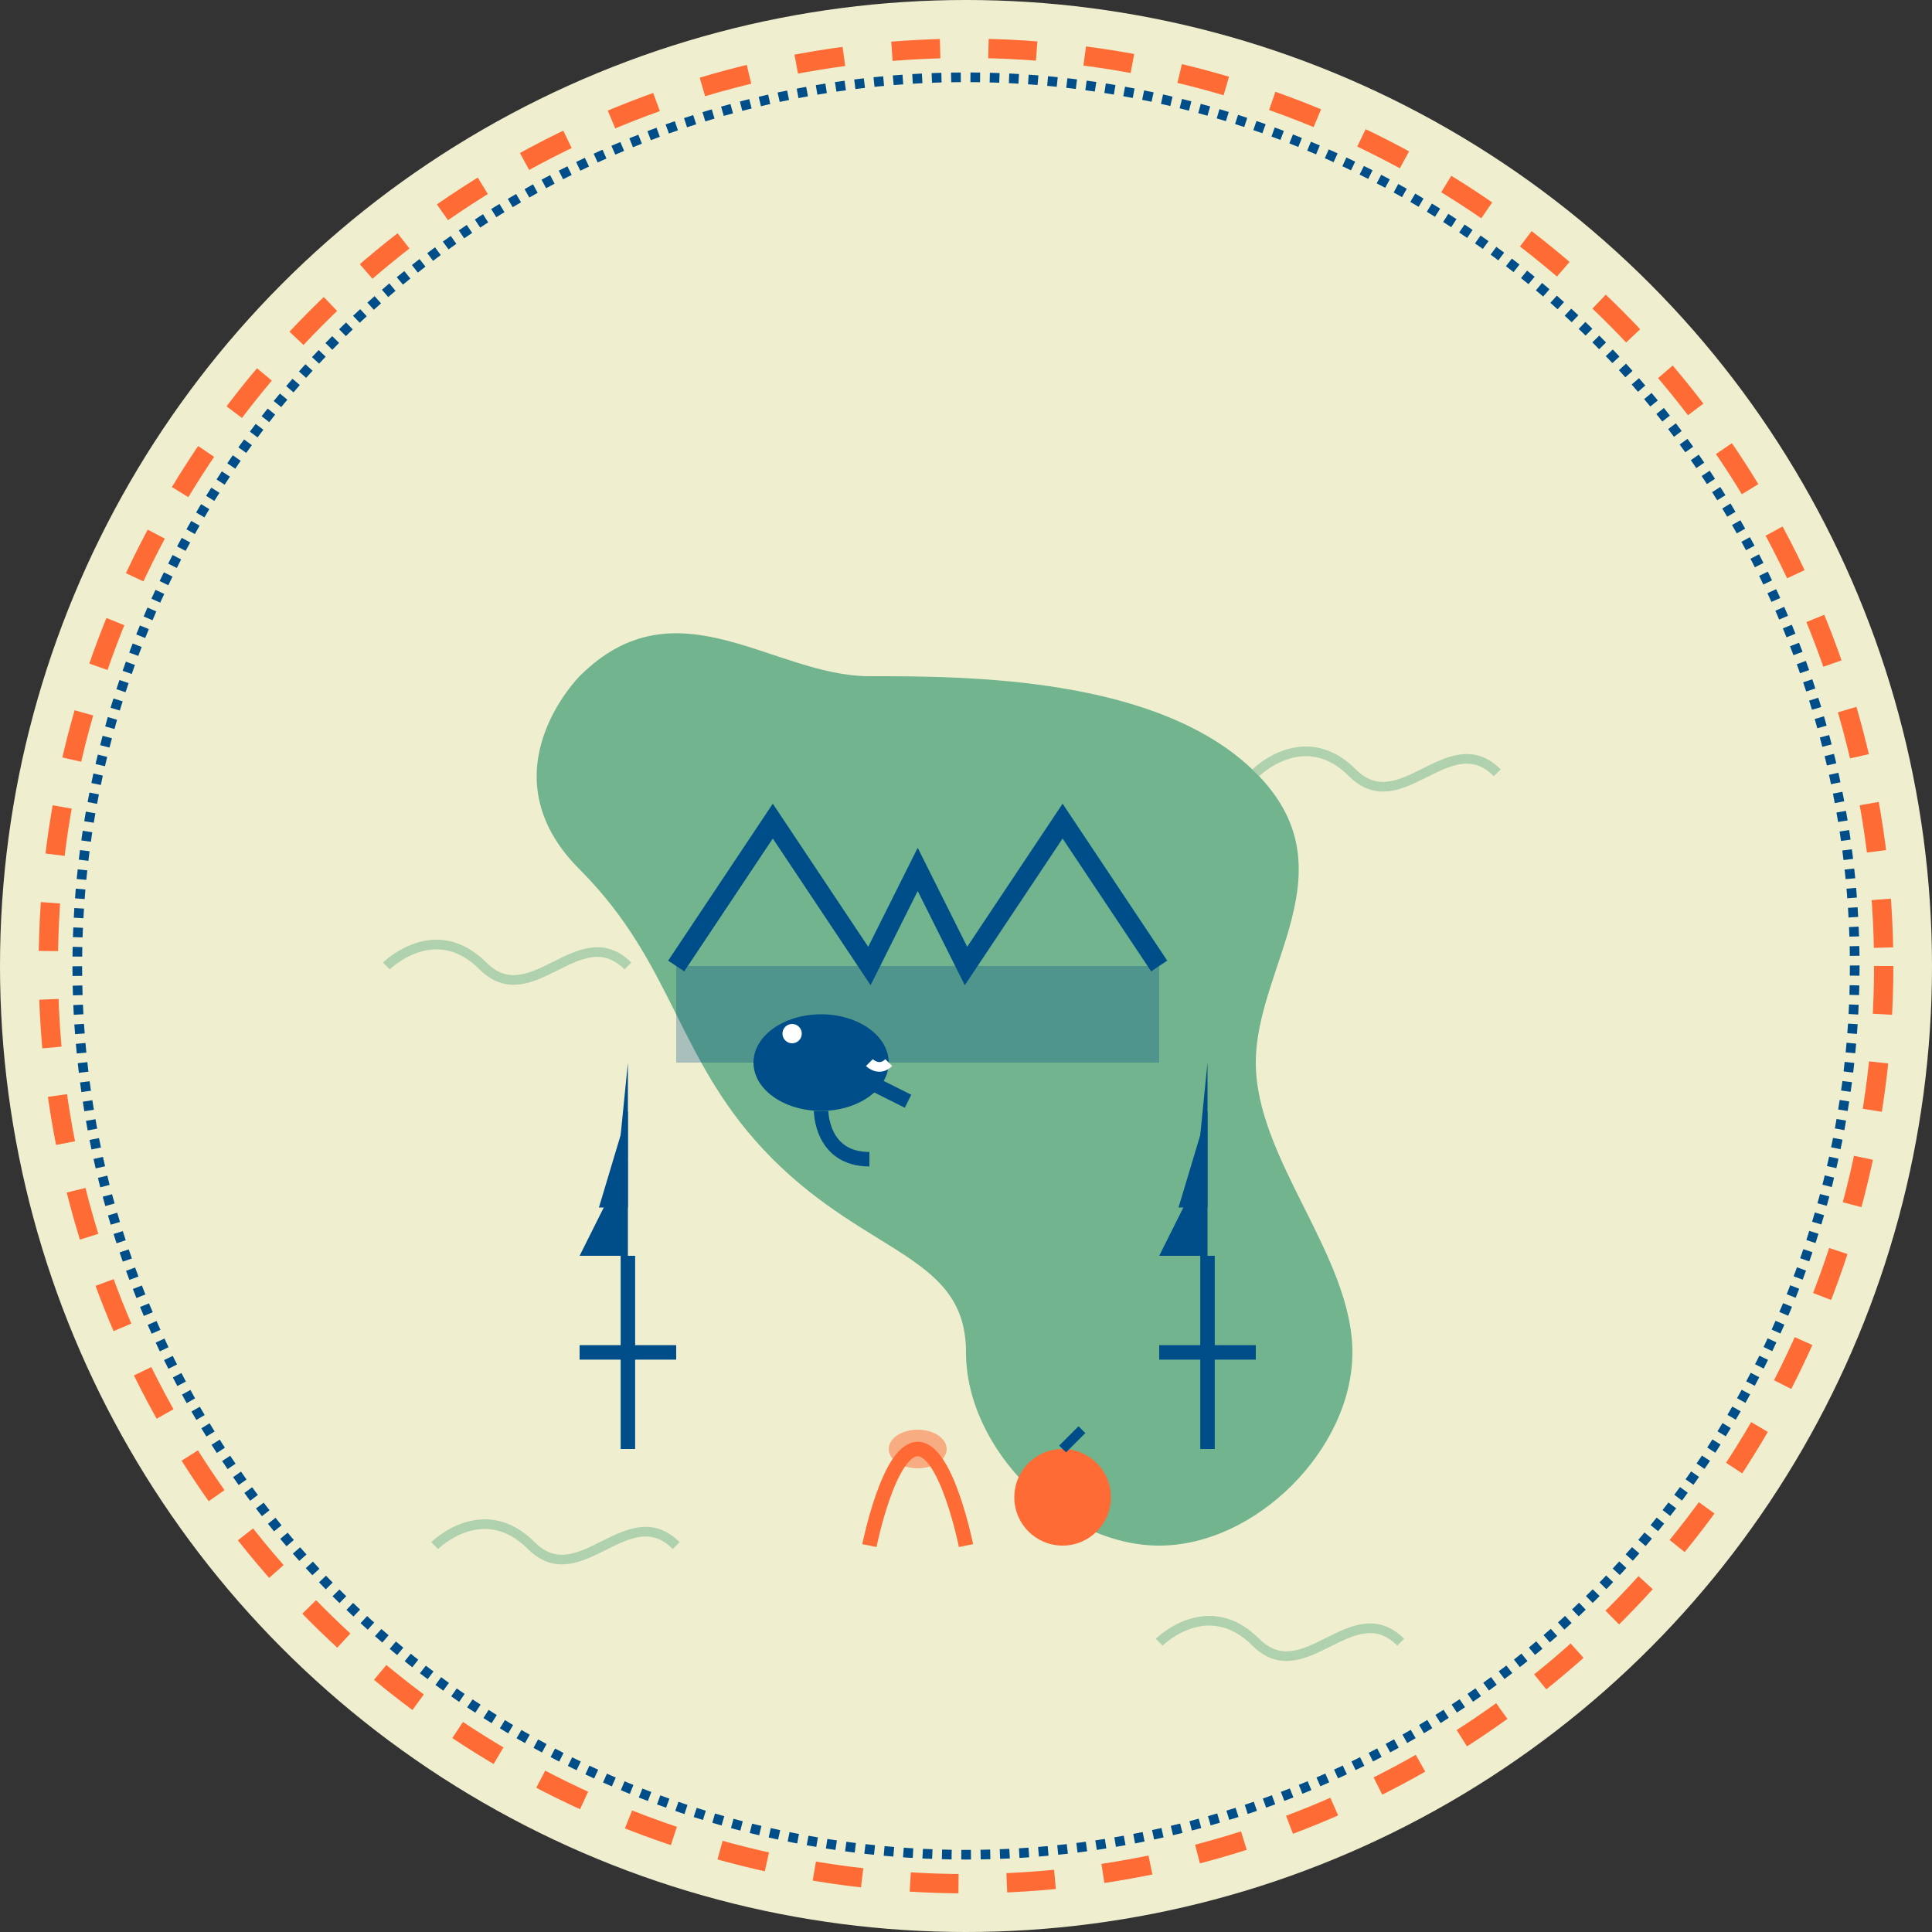 <svg width="200" height="200" viewBox="0 0 200 200" fill="none" xmlns="http://www.w3.org/2000/svg">
  <rect x="0" y="0" width="200" height="200" fill="#333333" stroke="none"/>
  <circle cx="100" cy="100" r="100" fill="#EFEFD0"/>
  
  <!-- Tasmania Shape -->
  <path d="M60 70C60 70 50 80 60 90C70 100 70 110 80 120C90 130 100 130 100 140C100 150 110 160 120 160C130 160 140 150 140 140C140 130 130 120 130 110C130 100 140 90 130 80C120 70 100 70 90 70C80 70 70 60 60 70Z" fill="#71B48D"/>
  
  <!-- Cradle Mountain -->
  <path d="M70 100L80 85L90 100L95 90L100 100L110 85L120 100" stroke="#004E89" stroke-width="2"/>
  <rect x="70" y="100" width="50" height="10" fill="#004E89" fill-opacity="0.3"/>
  
  <!-- Trees -->
  <path d="M65 130L65 140L60 140L70 140L65 140L65 150" stroke="#004E89" stroke-width="1.5"/>
  <path d="M65 120L60 130L70 130L65 130" fill="#004E89"/>
  <path d="M65 115L62 125L68 125L65 125" fill="#004E89"/>
  <path d="M65 110L64 120L66 120L65 120" fill="#004E89"/>
  
  <path d="M125 130L125 140L120 140L130 140L125 140L125 150" stroke="#004E89" stroke-width="1.5"/>
  <path d="M125 120L120 130L130 130L125 130" fill="#004E89"/>
  <path d="M125 115L122 125L128 125L125 125" fill="#004E89"/>
  <path d="M125 110L124 120L126 120L125 120" fill="#004E89"/>
  
  <!-- Wine Glass & Apple -->
  <path d="M100 160C100 160 98 150 95 150C92 150 90 160 90 160" stroke="#FF6B35" stroke-width="1.5"/>
  <ellipse cx="95" cy="150" rx="3" ry="2" fill="#FF6B35" fill-opacity="0.5"/>
  
  <circle cx="110" cy="155" r="5" fill="#FF6B35"/>
  <path d="M110 150L112 148" stroke="#004E89" stroke-width="1"/>
  
  <!-- Tasmanian Devil -->
  <ellipse cx="85" cy="110" rx="7" ry="5" fill="#004E89"/>
  <circle cx="82" cy="107" r="1" fill="white"/>
  <path d="M90 110C90 110 91 111 92 110" stroke="white" stroke-width="1"/>
  <path d="M90 112L94 114" stroke="#004E89" stroke-width="1.5"/>
  <path d="M85 115C85 115 85 120 90 120" stroke="#004E89" stroke-width="1.5"/>
  
  <!-- Wave Pattern around island -->
  <path d="M40 100C40 100 45 95 50 100C55 105 60 95 65 100" stroke="#71B48D" stroke-width="1" stroke-opacity="0.5"/>
  <path d="M130 80C130 80 135 75 140 80C145 85 150 75 155 80" stroke="#71B48D" stroke-width="1" stroke-opacity="0.5"/>
  <path d="M120 170C120 170 125 165 130 170C135 175 140 165 145 170" stroke="#71B48D" stroke-width="1" stroke-opacity="0.5"/>
  <path d="M45 160C45 160 50 155 55 160C60 165 65 155 70 160" stroke="#71B48D" stroke-width="1" stroke-opacity="0.5"/>
  
  <!-- Retro Border -->
  <circle cx="100" cy="100" r="95" stroke="#FF6B35" stroke-width="2" stroke-dasharray="5 5"/>
  <circle cx="100" cy="100" r="92" stroke="#004E89" stroke-width="1" stroke-dasharray="1 1"/>
</svg>
